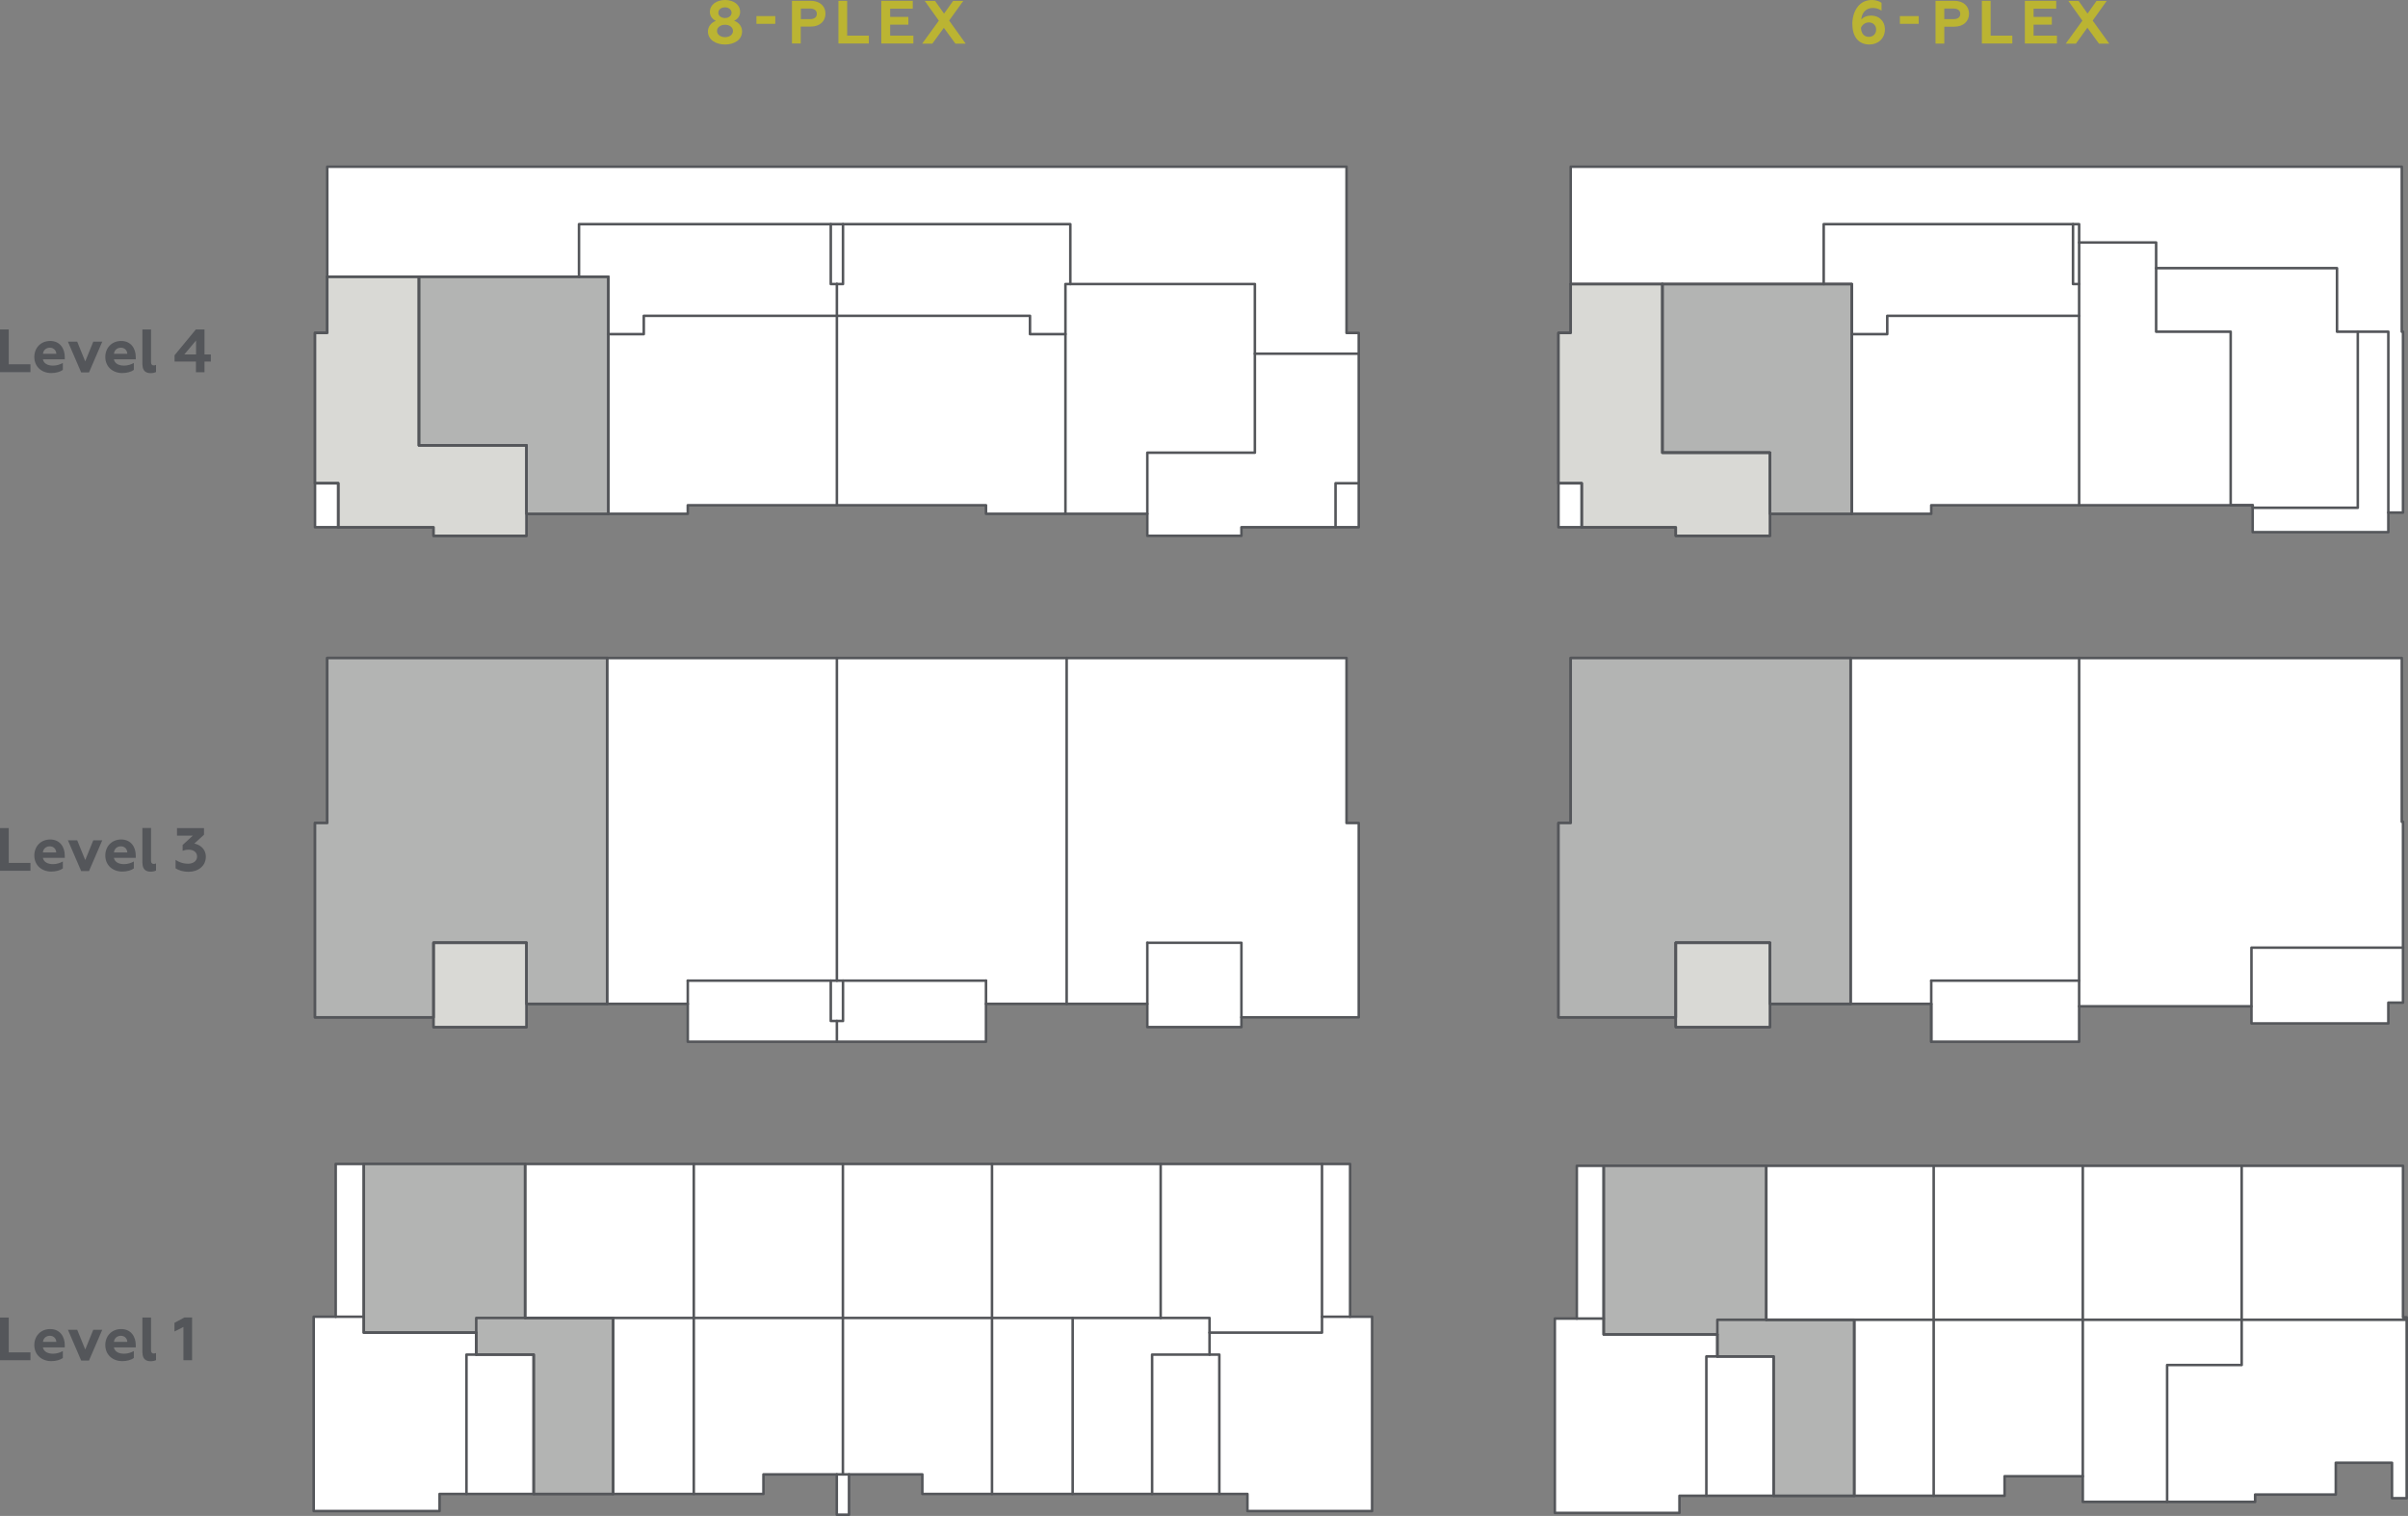 <?xml version="1.0" encoding="UTF-8"?>
<svg xmlns="http://www.w3.org/2000/svg" id="WebsiteKeyPlans" viewBox="0 0 236.43 148.85">
  <rect x="0" y="0" width="236.43" height="148.85" fill="#808080" stroke="none"/>
  <defs>
    <style>
      .cls-1 {
        fill: #b3b4b3;
      }

      .cls-1, .cls-2, .cls-3, .cls-4 {
        stroke: #54565a;
        stroke-linecap: round;
        stroke-linejoin: round;
        stroke-width: .25px;
      }

      .cls-5 {
        fill: #bbb432;
      }

      .cls-2 {
        fill: #fff;
      }

      .cls-3 {
        fill: #d9d9d5;
      }

      .cls-4 {
        fill: none;
      }

      .cls-6 {
        fill: #54565a;
      }
    </style>
  </defs>
  <g>
    <path class="cls-6" d="M0,81.31h.86v3.42h2.13v.77H0v-4.2Z"></path>
    <path class="cls-6" d="M3.37,84c0-.87.61-1.57,1.56-1.57s1.43.73,1.43,1.58v.22h-2.15c.09.43.49.62,1,.62.36,0,.69-.11.96-.26v.68c-.25.19-.68.31-1.14.31-.91,0-1.66-.6-1.66-1.58ZM5.52,83.7c-.01-.31-.24-.6-.63-.6s-.65.26-.68.6h1.31Z"></path>
    <path class="cls-6" d="M6.67,82.51h.91l.79,1.94.79-1.94h.88l-1.3,3.02h-.77l-1.3-3.02Z"></path>
    <path class="cls-6" d="M10.34,84c0-.87.61-1.57,1.56-1.57s1.43.73,1.43,1.58v.22h-2.15c.09.43.49.62,1,.62.36,0,.69-.11.96-.26v.68c-.25.19-.68.31-1.14.31-.91,0-1.66-.6-1.66-1.58ZM12.5,83.7c-.01-.31-.24-.6-.63-.6s-.65.26-.68.6h1.31Z"></path>
    <path class="cls-6" d="M13.98,84.75v-3.45h.85v3.23c0,.22.12.3.27.3.08,0,.16-.02.22-.05v.7c-.14.07-.34.11-.53.11-.41,0-.8-.18-.8-.83Z"></path>
    <path class="cls-6" d="M17.24,85.25v-.82c.27.19.69.38,1.23.38.47,0,.88-.25.88-.7,0-.4-.31-.68-.83-.68-.27,0-.46.06-.59.11v-.57l1-.92h-1.55v-.74h2.65v.65l-.95.87c.51.1,1.13.49,1.13,1.29,0,.92-.76,1.48-1.69,1.48-.58,0-.98-.15-1.28-.34Z"></path>
  </g>
  <g>
    <path class="cls-6" d="M0,32.35h.86v3.42h2.13v.77H0v-4.2Z"></path>
    <path class="cls-6" d="M3.37,35.05c0-.87.61-1.57,1.56-1.57s1.43.73,1.43,1.58v.22h-2.15c.09.43.49.62,1,.62.36,0,.69-.11.96-.26v.68c-.25.19-.68.31-1.14.31-.91,0-1.66-.6-1.66-1.58ZM5.53,34.74c-.01-.31-.24-.6-.63-.6s-.65.26-.68.6h1.31Z"></path>
    <path class="cls-6" d="M6.67,33.55h.91l.79,1.94.79-1.94h.88l-1.3,3.02h-.77l-1.3-3.02Z"></path>
    <path class="cls-6" d="M10.34,35.05c0-.87.61-1.57,1.56-1.57s1.43.73,1.43,1.58v.22h-2.15c.09.43.49.62,1,.62.36,0,.69-.11.96-.26v.68c-.25.19-.68.31-1.14.31-.91,0-1.66-.6-1.66-1.58ZM12.5,34.74c-.01-.31-.24-.6-.63-.6s-.65.26-.68.6h1.31Z"></path>
    <path class="cls-6" d="M13.98,35.8v-3.45h.85v3.23c0,.22.12.3.27.3.08,0,.16-.02.22-.05v.7c-.14.07-.34.11-.53.11-.41,0-.8-.18-.8-.83Z"></path>
    <path class="cls-6" d="M19.25,35.5h-2.11v-.62l2.09-2.53h.85v2.45h.62v.7h-.62v1.05h-.84v-1.05ZM19.25,34.8v-1.37l-1.15,1.37h1.15Z"></path>
  </g>
  <g>
    <path class="cls-6" d="M0,129.37h.86v3.42h2.13v.77H0v-4.2Z"></path>
    <path class="cls-6" d="M3.37,132.07c0-.87.61-1.57,1.56-1.57s1.43.73,1.43,1.58v.22h-2.15c.09.43.49.62,1,.62.36,0,.69-.11.96-.26v.68c-.25.19-.68.31-1.14.31-.91,0-1.66-.6-1.66-1.58ZM5.53,131.76c-.01-.31-.24-.6-.63-.6s-.65.26-.68.6h1.31Z"></path>
    <path class="cls-6" d="M6.67,130.57h.91l.79,1.94.79-1.94h.88l-1.3,3.02h-.77l-1.3-3.02Z"></path>
    <path class="cls-6" d="M10.34,132.07c0-.87.61-1.57,1.56-1.57s1.43.73,1.43,1.58v.22h-2.15c.09.43.49.62,1,.62.36,0,.69-.11.96-.26v.68c-.25.19-.68.31-1.14.31-.91,0-1.66-.6-1.66-1.58ZM12.5,131.76c-.01-.31-.24-.6-.63-.6s-.65.26-.68.6h1.31Z"></path>
    <path class="cls-6" d="M13.98,132.82v-3.45h.85v3.23c0,.22.12.3.27.3.08,0,.16-.02.22-.05v.7c-.14.07-.34.11-.53.11-.41,0-.8-.18-.8-.83Z"></path>
    <path class="cls-6" d="M18.02,130.29l-.89.45v-.85l.98-.53h.75v4.2h-.85v-3.27Z"></path>
  </g>
  <g>
    <path class="cls-5" d="M72.86,3.09c0,.83-.78,1.28-1.67,1.28s-1.68-.45-1.68-1.28c0-.49.33-.88.78-1.04-.36-.17-.59-.49-.59-.88C69.7.47,70.34,0,71.19,0s1.48.47,1.48,1.16c0,.4-.23.71-.59.88.46.16.78.55.78,1.04ZM71.97,3.04c0-.35-.33-.61-.78-.61s-.79.26-.79.61.34.61.79.61.78-.26.78-.61ZM70.53,1.25c0,.31.29.52.65.52s.65-.22.65-.52-.28-.53-.65-.53-.65.22-.65.53Z"></path>
    <path class="cls-5" d="M74.27,1.58h1.85v.76h-1.85v-.76Z"></path>
    <path class="cls-5" d="M77.76.08h1.83c.92,0,1.46.53,1.46,1.26s-.54,1.27-1.46,1.27h-.97v1.66h-.86V.08ZM79.54,1.88c.41,0,.66-.19.66-.52s-.25-.52-.66-.52h-.91v1.04h.91Z"></path>
    <path class="cls-5" d="M82.32.08h.86v3.42h2.13v.77h-2.99V.08Z"></path>
    <path class="cls-5" d="M86.54.08h3.08v.77h-2.22v.81h1.79v.76h-1.79v1.08h2.28v.77h-3.15V.08Z"></path>
    <path class="cls-5" d="M92.69,1.34l.89-1.25h1l-1.39,1.93,1.63,2.27h-1.01l-1.14-1.56-1.13,1.56h-1l1.64-2.26-1.38-1.94h1.01l.88,1.25Z"></path>
  </g>
  <g>
    <path class="cls-5" d="M181.87,2.4c0-1.24.62-2.4,1.92-2.4.33,0,.66.08.95.27v.78c-.26-.18-.54-.27-.85-.27-.72,0-1.1.52-1.14,1.14.2-.24.55-.39.98-.39.74,0,1.34.51,1.34,1.36,0,.89-.67,1.48-1.52,1.48-1.06,0-1.67-.76-1.67-1.97ZM184.21,2.9c0-.41-.3-.7-.72-.7-.33,0-.65.22-.77.53.02.57.32.89.77.89.42,0,.72-.29.72-.72Z"></path>
    <path class="cls-5" d="M186.54,1.58h1.85v.76h-1.85v-.76Z"></path>
    <path class="cls-5" d="M190.04.08h1.83c.92,0,1.46.53,1.46,1.27s-.55,1.27-1.46,1.27h-.97v1.66h-.86V.08ZM191.81,1.88c.41,0,.66-.19.66-.52s-.25-.52-.66-.52h-.91v1.04h.91Z"></path>
    <path class="cls-5" d="M194.59.08h.86v3.42h2.13v.77h-2.99V.08Z"></path>
    <path class="cls-5" d="M198.81.08h3.08v.77h-2.22v.81h1.79v.76h-1.79v1.08h2.29v.77h-3.15V.08Z"></path>
    <path class="cls-5" d="M204.96,1.34l.89-1.25h1l-1.38,1.93,1.63,2.27h-1.01l-1.14-1.57-1.13,1.57h-1l1.64-2.26-1.38-1.94h1.01l.88,1.25Z"></path>
  </g>
  <g>
    <polygon class="cls-2" points="132.56 114.29 132.56 129.29 134.72 129.29 134.72 148.37 122.48 148.37 122.48 146.69 90.56 146.69 90.56 144.77 83.36 144.77 83.36 148.73 82.16 148.73 82.16 144.77 74.96 144.77 74.96 146.69 43.16 146.69 43.16 148.37 30.8 148.37 30.8 129.29 32.96 129.29 32.96 114.29 132.56 114.29"></polygon>
    <polygon class="cls-1" points="35.72 114.29 51.56 114.29 51.56 129.41 60.2 129.41 60.2 146.69 52.4 146.69 52.4 133.01 46.76 133.01 46.76 130.85 35.72 130.85 35.72 114.29"></polygon>
    <line class="cls-4" x1="32.96" y1="129.29" x2="35.72" y2="129.29"></line>
    <polyline class="cls-4" points="35.72 114.29 35.72 130.85 46.76 130.85"></polyline>
    <polyline class="cls-4" points="45.8 146.69 45.8 133.01 52.4 133.01 52.4 146.69"></polyline>
    <polyline class="cls-4" points="60.2 146.69 60.2 129.41 46.76 129.41 46.76 133.01"></polyline>
    <line class="cls-4" x1="51.56" y1="114.29" x2="51.56" y2="129.41"></line>
    <line class="cls-4" x1="68.12" y1="114.29" x2="68.12" y2="146.69"></line>
    <polyline class="cls-4" points="118.76 133.01 118.76 129.41 60.2 129.41"></polyline>
    <line class="cls-4" x1="82.76" y1="114.29" x2="82.76" y2="144.77"></line>
    <line class="cls-4" x1="83.36" y1="144.77" x2="82.16" y2="144.77"></line>
    <line class="cls-4" x1="97.4" y1="114.29" x2="97.4" y2="146.69"></line>
    <line class="cls-4" x1="105.32" y1="146.69" x2="105.32" y2="129.41"></line>
    <line class="cls-4" x1="113.96" y1="114.29" x2="113.96" y2="129.41"></line>
    <polyline class="cls-4" points="113.12 146.69 113.12 133.01 119.72 133.01 119.72 146.69"></polyline>
    <polyline class="cls-4" points="129.8 114.29 129.8 130.85 118.76 130.85"></polyline>
    <line class="cls-4" x1="132.56" y1="129.29" x2="129.8" y2="129.29"></line>
  </g>
  <g>
    <polygon class="cls-2" points="154.22 64.61 235.82 64.61 235.82 80.69 235.94 80.69 235.94 98.45 234.5 98.45 234.5 100.49 221.06 100.49 221.06 98.81 204.14 98.81 204.14 102.29 189.62 102.29 189.62 98.57 181.7 98.57 173.78 98.57 173.78 100.85 164.54 100.85 164.54 99.89 153.02 99.89 153.02 80.81 154.22 80.81 154.22 64.61"></polygon>
    <polygon class="cls-1" points="154.22 64.61 181.7 64.61 181.7 98.57 173.78 98.57 173.78 92.57 164.54 92.57 164.54 99.89 153.02 99.89 153.02 80.81 154.22 80.81 154.22 64.61"></polygon>
    <rect class="cls-3" x="164.54" y="92.57" width="9.24" height="8.28"></rect>
    <polyline class="cls-4" points="164.54 99.89 164.54 92.57 173.78 92.57 173.78 98.57"></polyline>
    <line class="cls-4" x1="189.62" y1="98.57" x2="189.62" y2="96.29"></line>
    <line class="cls-4" x1="181.7" y1="64.61" x2="181.7" y2="98.57"></line>
    <line class="cls-4" x1="204.14" y1="96.29" x2="189.62" y2="96.29"></line>
    <line class="cls-4" x1="189.62" y1="102.29" x2="189.62" y2="98.57"></line>
    <line class="cls-4" x1="204.14" y1="64.61" x2="204.14" y2="98.81"></line>
    <polyline class="cls-4" points="235.94 93.05 221.06 93.05 221.06 98.81"></polyline>
  </g>
  <g>
    <polygon class="cls-2" points="32.13 64.61 132.21 64.61 132.21 80.81 133.41 80.81 133.41 99.89 121.89 99.89 121.89 100.85 112.65 100.85 112.65 98.57 96.81 98.57 96.81 102.29 67.53 102.29 67.53 98.57 51.69 98.57 51.69 100.85 42.57 100.85 42.57 99.89 30.93 99.89 30.93 80.81 32.13 80.81 32.13 64.61"></polygon>
    <polygon class="cls-1" points="32.13 64.61 59.61 64.61 59.61 98.57 51.69 98.57 51.69 92.57 42.57 92.57 42.57 99.89 30.93 99.89 30.93 80.81 32.13 80.81 32.13 64.61"></polygon>
    <rect class="cls-3" x="42.57" y="92.57" width="9.12" height="8.28"></rect>
    <polyline class="cls-4" points="42.57 99.89 42.57 92.57 51.69 92.57 51.69 98.57"></polyline>
    <line class="cls-4" x1="67.53" y1="96.29" x2="67.53" y2="98.57"></line>
    <line class="cls-4" x1="59.61" y1="98.57" x2="59.61" y2="64.61"></line>
    <polyline class="cls-4" points="82.17 64.61 82.17 96.29 67.53 96.29"></polyline>
    <polyline class="cls-4" points="82.77 96.29 82.77 100.25 81.57 100.25 81.57 96.29"></polyline>
    <line class="cls-4" x1="96.81" y1="96.29" x2="82.17" y2="96.29"></line>
    <line class="cls-4" x1="104.73" y1="64.61" x2="104.73" y2="98.57"></line>
    <line class="cls-4" x1="96.81" y1="96.29" x2="96.81" y2="98.57"></line>
    <polyline class="cls-4" points="121.89 99.89 121.89 92.57 112.65 92.57"></polyline>
    <line class="cls-4" x1="82.17" y1="102.29" x2="82.17" y2="100.25"></line>
    <line class="cls-4" x1="112.65" y1="98.57" x2="112.65" y2="92.57"></line>
  </g>
  <g>
    <polygon class="cls-2" points="154.82 114.47 235.94 114.47 235.94 129.35 236.3 129.35 236.3 147.11 234.86 147.11 234.86 143.63 229.34 143.63 229.34 146.75 221.42 146.75 221.42 147.47 204.5 147.47 204.5 144.95 196.82 144.95 196.82 146.87 164.9 146.87 164.9 148.55 152.66 148.55 152.66 129.47 154.82 129.47 154.82 114.47"></polygon>
    <polygon class="cls-1" points="157.46 114.47 173.42 114.47 173.42 129.59 182.06 129.59 182.06 146.87 174.14 146.87 174.14 133.19 168.62 133.19 168.62 131.03 157.46 131.03 157.46 114.47"></polygon>
    <polyline class="cls-4" points="167.54 146.87 167.54 133.19 174.14 133.19 174.14 146.87"></polyline>
    <line class="cls-4" x1="154.82" y1="129.47" x2="157.46" y2="129.47"></line>
    <polyline class="cls-4" points="157.46 114.47 157.46 131.03 168.62 131.03"></polyline>
    <polyline class="cls-4" points="236.3 129.59 168.62 129.59 168.62 133.19"></polyline>
    <line class="cls-4" x1="173.42" y1="114.47" x2="173.42" y2="129.59"></line>
    <line class="cls-4" x1="182.06" y1="146.87" x2="182.06" y2="129.59"></line>
    <line class="cls-4" x1="189.86" y1="114.47" x2="189.86" y2="146.87"></line>
    <line class="cls-4" x1="204.5" y1="114.47" x2="204.5" y2="144.95"></line>
    <polyline class="cls-4" points="220.1 114.47 220.1 134.03 212.78 134.03 212.78 147.47"></polyline>
  </g>
  <g>
    <polygon class="cls-2" points="32.13 16.37 132.21 16.37 132.21 32.69 133.41 32.69 133.41 51.77 121.89 51.77 121.89 52.61 112.65 52.61 112.65 50.45 96.81 50.45 96.81 49.61 67.53 49.61 67.53 50.45 51.69 50.45 51.69 52.61 42.57 52.61 42.57 51.77 30.93 51.77 30.93 32.69 32.13 32.69 32.13 16.37"></polygon>
    <polygon class="cls-1" points="41.13 27.17 59.73 27.17 59.73 50.45 51.69 50.45 51.69 43.73 41.13 43.73 41.13 27.17"></polygon>
    <polygon class="cls-3" points="30.93 32.69 32.13 32.69 32.13 27.17 41.13 27.17 41.13 43.73 51.69 43.73 51.69 52.61 42.57 52.61 42.57 51.77 33.21 51.77 33.21 47.45 30.93 47.45 30.93 32.69"></polygon>
    <polyline class="cls-4" points="104.61 32.81 101.13 32.81 101.13 31.01 63.21 31.01 63.21 32.81 59.73 32.81"></polyline>
    <line class="cls-4" x1="82.17" y1="49.61" x2="82.17" y2="27.89"></line>
    <polyline class="cls-4" points="105.09 27.89 105.09 22.01 56.85 22.01 56.85 27.17"></polyline>
    <polyline class="cls-4" points="104.61 50.45 104.61 27.89 123.21 27.89 123.21 44.45 112.65 44.45 112.65 50.45"></polyline>
    <line class="cls-4" x1="133.41" y1="34.73" x2="123.21" y2="34.73"></line>
    <polyline class="cls-4" points="30.93 47.45 33.21 47.45 33.21 51.77"></polyline>
    <polyline class="cls-4" points="133.41 47.45 131.13 47.45 131.13 51.77"></polyline>
    <polyline class="cls-4" points="32.13 27.17 59.73 27.17 59.73 50.45"></polyline>
    <polyline class="cls-4" points="51.69 50.45 51.69 43.73 41.13 43.73 41.13 27.17"></polyline>
    <polyline class="cls-4" points="82.77 22.01 82.77 27.89 82.17 27.89"></polyline>
    <polyline class="cls-4" points="81.57 22.01 81.57 27.89 82.17 27.89"></polyline>
  </g>
  <g>
    <polygon class="cls-2" points="154.22 16.37 235.82 16.37 235.82 32.57 235.94 32.57 235.94 50.33 234.5 50.33 234.5 52.25 221.18 52.25 221.18 49.61 189.62 49.61 189.62 50.45 173.78 50.45 173.78 52.61 164.54 52.61 164.54 51.77 153.02 51.77 153.02 32.69 154.22 32.69 154.22 16.37"></polygon>
    <polygon class="cls-1" points="163.22 27.89 181.82 27.89 181.82 50.45 173.78 50.45 173.78 44.45 163.22 44.45 163.22 27.89"></polygon>
    <polygon class="cls-3" points="153.02 32.69 154.22 32.69 154.22 27.89 163.22 27.89 163.22 44.45 173.78 44.45 173.78 52.61 164.54 52.61 164.54 51.77 155.3 51.77 155.3 47.45 153.02 47.45 153.02 32.69"></polygon>
    <polyline class="cls-4" points="204.14 31.01 185.3 31.01 185.3 32.81 181.82 32.81"></polyline>
    <polyline class="cls-4" points="153.02 47.45 155.3 47.45 155.3 51.77"></polyline>
    <g>
      <polyline class="cls-4" points="154.22 27.89 181.82 27.89 181.82 50.45"></polyline>
      <polyline class="cls-4" points="173.78 50.45 173.78 44.45 163.22 44.45 163.22 27.89"></polyline>
    </g>
    <polyline class="cls-4" points="204.14 23.81 204.14 22.01 179.06 22.01 179.06 27.89"></polyline>
    <g>
      <polyline class="cls-4" points="204.14 49.61 204.14 23.81 211.7 23.81 211.7 26.33 229.46 26.33 229.46 32.57 234.5 32.57 234.5 50.33"></polyline>
      <polyline class="cls-4" points="211.7 26.33 211.7 32.57 219.02 32.57 219.02 49.61 221.18 49.61 221.18 49.86 231.5 49.86 231.5 32.57"></polyline>
    </g>
    <polyline class="cls-4" points="203.54 22.01 203.54 27.89 204.14 27.89"></polyline>
  </g>
</svg>
